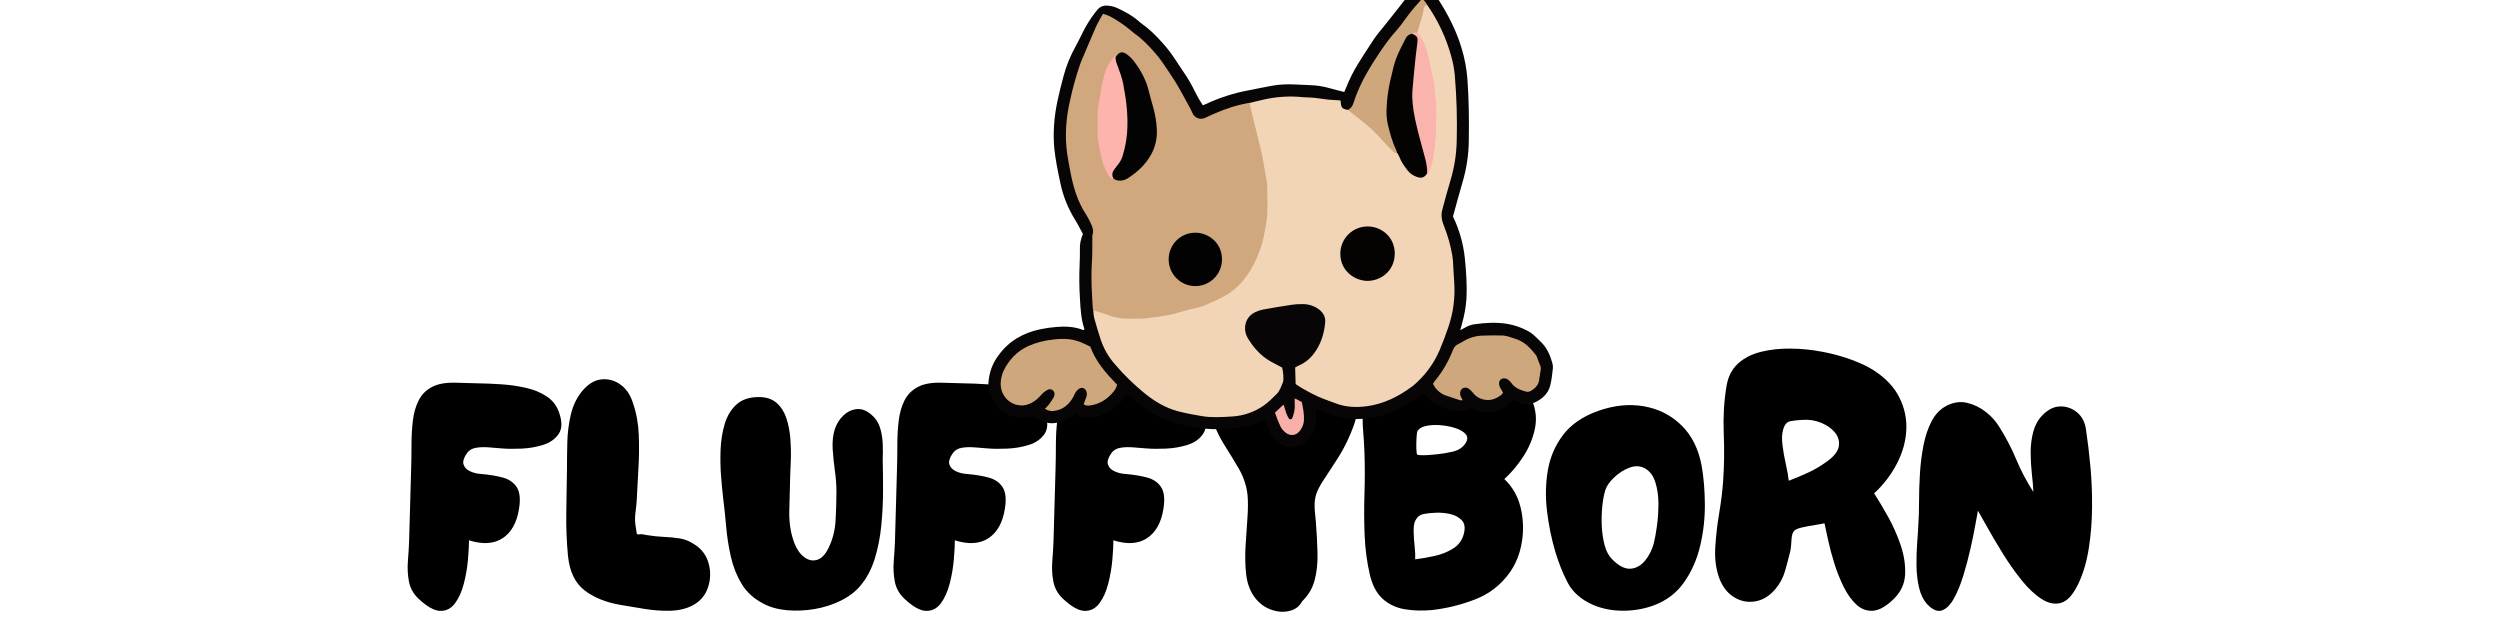 <svg version="1.0" preserveAspectRatio="xMidYMid meet" height="500" viewBox="0 0 1500 375" zoomAndPan="magnify" width="2000" xmlns:xlink="http://www.w3.org/1999/xlink" xmlns="http://www.w3.org/2000/svg"><defs><g></g><clipPath id="3236eb265f"><path clip-rule="nonzero" d="M 592.688 0 L 931.875 0 L 931.875 269 L 592.688 269 Z M 592.688 0"></path></clipPath></defs><g fill-opacity="1" fill="#000000"><g transform="translate(241.585, 366.434)"><g><path d="M 9.391 -7.344 C 6.398 -10.207 4.531 -13.609 3.781 -17.547 C 3.031 -21.492 2.82 -25.578 3.156 -29.797 C 3.5 -34.023 3.738 -37.973 3.875 -41.641 L 5.109 -85.328 C 5.242 -90.086 5.312 -94.914 5.312 -99.812 C 5.312 -104.719 5.582 -109.445 6.125 -114 C 6.664 -118.562 7.82 -122.613 9.594 -126.156 C 11.363 -129.695 14.082 -132.422 17.75 -134.328 C 21.426 -136.234 26.395 -137.051 32.656 -136.781 C 35.926 -136.633 39.906 -136.523 44.594 -136.453 C 49.289 -136.391 54.191 -136.188 59.297 -135.844 C 64.398 -135.508 69.332 -134.797 74.094 -133.703 C 78.863 -132.617 83.016 -130.883 86.547 -128.5 C 90.086 -126.125 92.539 -122.895 93.906 -118.812 C 95.812 -113.363 95.707 -109.109 93.594 -106.047 C 91.488 -102.984 88.395 -100.805 84.312 -99.516 C 80.227 -98.223 75.906 -97.473 71.344 -97.266 C 66.789 -97.066 62.879 -97.102 59.609 -97.375 C 57.43 -97.508 54.91 -97.711 52.047 -97.984 C 49.191 -98.254 46.539 -98.188 44.094 -97.781 C 41.645 -97.375 39.805 -96.285 38.578 -94.516 C 36.672 -91.797 35.988 -89.551 36.531 -87.781 C 37.082 -86.008 38.379 -84.645 40.422 -83.688 C 42.461 -82.738 44.641 -82.195 46.953 -82.062 C 51.848 -81.656 56.203 -80.941 60.016 -79.922 C 63.828 -78.898 66.648 -76.957 68.484 -74.094 C 70.328 -71.238 70.77 -66.883 69.812 -61.031 C 68.457 -52.727 65.16 -46.875 59.922 -43.469 C 54.68 -40.07 47.977 -39.664 39.812 -42.25 C 39.812 -39.258 39.602 -35.379 39.188 -30.609 C 38.781 -25.848 37.961 -21.086 36.734 -16.328 C 35.516 -11.566 33.75 -7.617 31.438 -4.484 C 29.125 -1.359 26.16 0.164 22.547 0.094 C 18.941 0.031 14.555 -2.445 9.391 -7.344 Z M 9.391 -7.344"></path></g></g></g><g fill-opacity="1" fill="#000000"><g transform="translate(336.714, 366.434)"><g><path d="M 79 -3.266 C 75.188 -1.223 70.691 -0.133 65.516 0 C 60.348 0.133 55.109 -0.238 49.797 -1.125 C 44.492 -2.008 39.801 -2.789 35.719 -3.469 C 26.875 -4.969 19.629 -7.895 13.984 -12.25 C 8.336 -16.602 5.035 -23.473 4.078 -32.859 C 3.266 -41.297 2.926 -50.004 3.062 -58.984 C 3.195 -67.973 3.332 -76.688 3.469 -85.125 C 3.469 -89.883 3.535 -95.156 3.672 -100.938 C 3.805 -106.727 4.52 -112.344 5.812 -117.781 C 7.102 -123.227 9.383 -127.926 12.656 -131.875 C 16.195 -136.094 20.039 -138.406 24.188 -138.812 C 28.344 -139.219 32.156 -138.16 35.625 -135.641 C 39.094 -133.129 41.578 -129.426 43.078 -124.531 C 45.117 -118.676 46.273 -112.379 46.547 -105.641 C 46.816 -98.898 46.75 -92.16 46.344 -85.422 C 45.938 -78.691 45.594 -72.266 45.312 -66.141 C 45.176 -63.961 44.938 -61.613 44.594 -59.094 C 44.258 -56.582 44.227 -54.172 44.5 -51.859 C 44.906 -48.992 45.176 -47.219 45.312 -46.531 C 45.445 -45.852 45.957 -45.617 46.844 -45.828 C 47.727 -46.035 49.398 -45.863 51.859 -45.312 C 55.254 -44.77 58.551 -44.43 61.75 -44.297 C 64.945 -44.16 68.078 -43.852 71.141 -43.375 C 74.203 -42.906 77.234 -41.648 80.234 -39.609 C 84.453 -36.879 87.207 -33.098 88.5 -28.266 C 89.789 -23.441 89.648 -18.68 88.078 -13.984 C 86.516 -9.285 83.488 -5.711 79 -3.266 Z M 79 -3.266"></path></g></g></g><g fill-opacity="1" fill="#000000"><g transform="translate(428.985, 366.434)"><g><path d="M 28.984 -4.281 C 23.41 -7.145 19.125 -11.023 16.125 -15.922 C 13.133 -20.816 10.957 -26.223 9.594 -32.141 C 8.227 -38.066 7.273 -44.125 6.734 -50.312 C 6.191 -56.508 5.582 -62.266 4.906 -67.578 C 4.488 -71.109 4.078 -75.426 3.672 -80.531 C 3.266 -85.633 3.16 -90.941 3.359 -96.453 C 3.566 -101.961 4.383 -107.133 5.812 -111.969 C 7.25 -116.801 9.598 -120.711 12.859 -123.703 C 16.129 -126.703 20.617 -128.203 26.328 -128.203 C 30.828 -128.203 34.398 -127.008 37.047 -124.625 C 39.703 -122.25 41.641 -119.188 42.859 -115.438 C 44.086 -111.695 44.875 -107.68 45.219 -103.391 C 45.562 -99.109 45.66 -94.926 45.516 -90.844 C 45.379 -86.758 45.242 -83.223 45.109 -80.234 C 44.973 -73.973 44.801 -67.234 44.594 -60.016 C 44.395 -52.805 45.453 -46.207 47.766 -40.219 C 49.266 -36.539 51.238 -33.816 53.688 -32.047 C 56.133 -30.273 58.648 -29.766 61.234 -30.516 C 63.828 -31.266 66.078 -33.547 67.984 -37.359 C 70.566 -42.523 72.023 -48.133 72.359 -54.188 C 72.703 -60.25 72.875 -66.07 72.875 -71.656 C 72.875 -75.469 72.566 -79.551 71.953 -83.906 C 71.348 -88.258 70.906 -92.613 70.625 -96.969 C 70.352 -101.32 70.766 -105.27 71.859 -108.812 C 72.941 -112.07 74.641 -114.82 76.953 -117.062 C 79.273 -119.312 81.93 -120.609 84.922 -120.953 C 87.91 -121.297 90.906 -120.172 93.906 -117.578 C 96.352 -115.535 98.051 -112.984 99 -109.922 C 99.957 -106.867 100.504 -103.672 100.641 -100.328 C 100.773 -96.992 100.773 -93.898 100.641 -91.047 C 100.773 -85.461 100.844 -79.234 100.844 -72.359 C 100.844 -65.492 100.5 -58.488 99.812 -51.344 C 99.133 -44.195 97.812 -37.457 95.844 -31.125 C 93.875 -24.801 90.984 -19.395 87.172 -14.906 C 84.172 -11.363 80.254 -8.398 75.422 -6.016 C 70.598 -3.641 65.395 -1.973 59.812 -1.016 C 54.227 -0.066 48.711 0.172 43.266 -0.297 C 37.828 -0.773 33.066 -2.102 28.984 -4.281 Z M 28.984 -4.281"></path></g></g></g><g fill-opacity="1" fill="#000000"><g transform="translate(533.097, 366.434)"><g><path d="M 9.391 -7.344 C 6.398 -10.207 4.531 -13.609 3.781 -17.547 C 3.031 -21.492 2.82 -25.578 3.156 -29.797 C 3.5 -34.023 3.738 -37.973 3.875 -41.641 L 5.109 -85.328 C 5.242 -90.086 5.312 -94.914 5.312 -99.812 C 5.312 -104.719 5.582 -109.445 6.125 -114 C 6.664 -118.562 7.82 -122.613 9.594 -126.156 C 11.363 -129.695 14.082 -132.422 17.75 -134.328 C 21.426 -136.234 26.395 -137.051 32.656 -136.781 C 35.926 -136.633 39.906 -136.523 44.594 -136.453 C 49.289 -136.391 54.191 -136.188 59.297 -135.844 C 64.398 -135.508 69.332 -134.797 74.094 -133.703 C 78.863 -132.617 83.016 -130.883 86.547 -128.5 C 90.086 -126.125 92.539 -122.895 93.906 -118.812 C 95.812 -113.363 95.707 -109.109 93.594 -106.047 C 91.488 -102.984 88.395 -100.805 84.312 -99.516 C 80.227 -98.223 75.906 -97.473 71.344 -97.266 C 66.789 -97.066 62.879 -97.102 59.609 -97.375 C 57.43 -97.508 54.91 -97.711 52.047 -97.984 C 49.191 -98.254 46.539 -98.188 44.094 -97.781 C 41.645 -97.375 39.805 -96.285 38.578 -94.516 C 36.672 -91.797 35.988 -89.551 36.531 -87.781 C 37.082 -86.008 38.379 -84.645 40.422 -83.688 C 42.461 -82.738 44.641 -82.195 46.953 -82.062 C 51.848 -81.656 56.203 -80.941 60.016 -79.922 C 63.828 -78.898 66.648 -76.957 68.484 -74.094 C 70.328 -71.238 70.77 -66.883 69.812 -61.031 C 68.457 -52.727 65.16 -46.875 59.922 -43.469 C 54.68 -40.07 47.977 -39.664 39.812 -42.25 C 39.812 -39.258 39.602 -35.379 39.188 -30.609 C 38.781 -25.848 37.961 -21.086 36.734 -16.328 C 35.516 -11.566 33.75 -7.617 31.438 -4.484 C 29.125 -1.359 26.16 0.164 22.547 0.094 C 18.941 0.031 14.555 -2.445 9.391 -7.344 Z M 9.391 -7.344"></path></g></g></g><g fill-opacity="1" fill="#000000"><g transform="translate(628.226, 366.434)"><g><path d="M 9.391 -7.344 C 6.398 -10.207 4.531 -13.609 3.781 -17.547 C 3.031 -21.492 2.82 -25.578 3.156 -29.797 C 3.5 -34.023 3.738 -37.973 3.875 -41.641 L 5.109 -85.328 C 5.242 -90.086 5.312 -94.914 5.312 -99.812 C 5.312 -104.719 5.582 -109.445 6.125 -114 C 6.664 -118.562 7.82 -122.613 9.594 -126.156 C 11.363 -129.695 14.082 -132.422 17.75 -134.328 C 21.426 -136.234 26.395 -137.051 32.656 -136.781 C 35.926 -136.633 39.906 -136.523 44.594 -136.453 C 49.289 -136.391 54.191 -136.188 59.297 -135.844 C 64.398 -135.508 69.332 -134.797 74.094 -133.703 C 78.863 -132.617 83.016 -130.883 86.547 -128.5 C 90.086 -126.125 92.539 -122.895 93.906 -118.812 C 95.812 -113.363 95.707 -109.109 93.594 -106.047 C 91.488 -102.984 88.395 -100.805 84.312 -99.516 C 80.227 -98.223 75.906 -97.473 71.344 -97.266 C 66.789 -97.066 62.879 -97.102 59.609 -97.375 C 57.43 -97.508 54.91 -97.711 52.047 -97.984 C 49.191 -98.254 46.539 -98.188 44.094 -97.781 C 41.645 -97.375 39.805 -96.285 38.578 -94.516 C 36.672 -91.797 35.988 -89.551 36.531 -87.781 C 37.082 -86.008 38.379 -84.645 40.422 -83.688 C 42.461 -82.738 44.641 -82.195 46.953 -82.062 C 51.848 -81.656 56.203 -80.941 60.016 -79.922 C 63.828 -78.898 66.648 -76.957 68.484 -74.094 C 70.328 -71.238 70.77 -66.883 69.812 -61.031 C 68.457 -52.727 65.16 -46.875 59.922 -43.469 C 54.68 -40.07 47.977 -39.664 39.812 -42.25 C 39.812 -39.258 39.602 -35.379 39.188 -30.609 C 38.781 -25.848 37.961 -21.086 36.734 -16.328 C 35.516 -11.566 33.75 -7.617 31.438 -4.484 C 29.125 -1.359 26.16 0.164 22.547 0.094 C 18.941 0.031 14.555 -2.445 9.391 -7.344 Z M 9.391 -7.344"></path></g></g></g><g fill-opacity="1" fill="#000000"><g transform="translate(723.355, 366.434)"><g><path d="M 57.969 -5.719 C 56.344 -2.582 53.691 -0.609 50.016 0.203 C 46.336 1.016 42.523 0.641 38.578 -0.922 C 34.629 -2.484 31.363 -5.172 28.781 -8.984 C 26.332 -12.66 24.832 -17.117 24.281 -22.359 C 23.738 -27.598 23.641 -33.109 23.984 -38.891 C 24.328 -44.672 24.703 -50.281 25.109 -55.719 C 25.516 -61.164 25.516 -65.93 25.109 -70.016 C 24.43 -75.461 22.629 -80.672 19.703 -85.641 C 16.773 -90.609 13.742 -95.57 10.609 -100.531 C 7.484 -105.5 5.238 -110.773 3.875 -116.359 C 2.656 -121.391 2.828 -126.016 4.391 -130.234 C 5.953 -134.453 8.672 -137.379 12.547 -139.016 C 16.43 -140.648 21.094 -140.109 26.531 -137.391 C 31.301 -135.078 34.91 -131.672 37.359 -127.172 C 39.805 -122.68 41.812 -117.883 43.375 -112.781 C 44.945 -107.676 46.68 -102.945 48.578 -98.594 C 49.941 -100.914 51.508 -103.844 53.281 -107.375 C 55.051 -110.914 56.988 -114.594 59.094 -118.406 C 61.207 -122.219 63.555 -125.582 66.141 -128.5 C 68.723 -131.426 71.547 -133.469 74.609 -134.625 C 77.672 -135.781 81.039 -135.477 84.719 -133.719 C 87.707 -132.352 89.609 -130.375 90.422 -127.781 C 91.242 -125.195 91.414 -122.336 90.938 -119.203 C 90.469 -116.078 89.656 -113.02 88.5 -110.031 C 87.344 -107.039 86.285 -104.523 85.328 -102.484 C 83.555 -98.672 81.516 -94.957 79.203 -91.344 C 76.891 -87.738 74.578 -84.172 72.266 -80.641 C 69.816 -77.098 68.082 -74.133 67.062 -71.75 C 66.039 -69.375 65.492 -66.859 65.422 -64.203 C 65.359 -61.547 65.598 -58.039 66.141 -53.688 C 66.68 -46.75 67.02 -40.316 67.156 -34.391 C 67.289 -28.473 66.711 -23.098 65.422 -18.266 C 64.129 -13.441 61.645 -9.258 57.969 -5.719 Z M 57.969 -5.719"></path></g></g></g><g fill-opacity="1" fill="#000000"><g transform="translate(814.605, 366.434)"><g><path d="M 44.5 -0.406 C 38.645 0.133 33.164 -0.035 28.062 -0.922 C 22.969 -1.805 18.613 -3.879 15 -7.141 C 11.395 -10.41 8.844 -15.176 7.344 -21.438 C 5.57 -29.051 4.516 -37.008 4.172 -45.312 C 3.836 -53.613 3.805 -61.945 4.078 -70.312 C 4.348 -78.688 4.348 -86.754 4.078 -94.516 C 3.941 -98.734 3.672 -103.258 3.266 -108.094 C 2.859 -112.926 2.891 -117.723 3.359 -122.484 C 3.836 -127.242 5.164 -131.461 7.344 -135.141 C 9.383 -138.547 12.273 -140.992 16.016 -142.484 C 19.766 -143.984 23.848 -144.938 28.266 -145.344 C 32.691 -145.75 37.082 -145.914 41.438 -145.844 C 45.789 -145.781 49.672 -145.75 53.078 -145.75 C 57.566 -145.883 62.395 -145.848 67.562 -145.641 C 72.738 -145.441 77.773 -144.766 82.672 -143.609 C 87.578 -142.453 91.969 -140.477 95.844 -137.688 C 99.719 -134.906 102.676 -130.992 104.719 -125.953 C 107.031 -120.367 107.539 -114.648 106.25 -108.797 C 104.957 -102.953 102.609 -97.441 99.203 -92.266 C 95.805 -87.098 92.066 -82.676 87.984 -79 C 92.879 -74.375 96.145 -68.656 97.781 -61.844 C 99.414 -55.039 99.656 -48.133 98.5 -41.125 C 97.344 -34.125 94.859 -27.969 91.047 -22.656 C 85.734 -15.312 78.82 -10.004 70.312 -6.734 C 61.812 -3.473 53.207 -1.363 44.5 -0.406 Z M 35.719 -93.703 C 36.133 -93.43 37.258 -93.297 39.094 -93.297 C 40.926 -93.297 42.758 -93.395 44.594 -93.594 C 46.438 -93.801 47.562 -93.906 47.969 -93.906 C 50.832 -94.176 53.961 -94.719 57.359 -95.531 C 60.766 -96.352 63.285 -98.125 64.922 -100.844 C 66.141 -102.883 66.035 -104.656 64.609 -106.156 C 63.18 -107.656 61.035 -108.844 58.172 -109.719 C 55.316 -110.602 52.289 -111.148 49.094 -111.359 C 45.895 -111.566 43.035 -111.363 40.516 -110.75 C 38.004 -110.133 36.406 -109.008 35.719 -107.375 C 35.582 -107.102 35.445 -105.879 35.312 -103.703 C 35.176 -101.523 35.141 -99.379 35.203 -97.266 C 35.273 -95.16 35.445 -93.973 35.719 -93.703 Z M 34.5 -30.828 C 37.77 -31.234 41.516 -31.879 45.734 -32.766 C 49.953 -33.648 53.758 -35.145 57.156 -37.25 C 60.562 -39.363 62.738 -42.328 63.688 -46.141 C 64.645 -49.805 64.203 -52.555 62.359 -54.391 C 60.523 -56.234 58.145 -57.461 55.219 -58.078 C 52.289 -58.691 49.469 -58.93 46.75 -58.797 C 43.75 -58.66 41.266 -58.383 39.297 -57.969 C 37.328 -57.562 35.797 -56.336 34.703 -54.297 C 33.891 -52.805 33.516 -50.562 33.578 -47.562 C 33.648 -44.57 33.852 -41.508 34.188 -38.375 C 34.531 -35.25 34.633 -32.734 34.5 -30.828 Z M 34.5 -30.828"></path></g></g></g><g fill-opacity="1" fill="#000000"><g transform="translate(924.432, 366.434)"><g><path d="M 67.984 -3.266 C 62.129 -1.086 55.898 0 49.297 0 C 42.703 0 36.613 -1.223 31.031 -3.672 C 24.094 -6.805 19.16 -11.16 16.234 -16.734 C 13.305 -22.316 10.82 -28.508 8.781 -35.312 C 6.469 -43.07 4.801 -51.203 3.781 -59.703 C 2.758 -68.211 2.926 -76.414 4.281 -84.312 C 5.645 -92.207 8.707 -99.285 13.469 -105.547 C 18.238 -111.805 25.18 -116.566 34.297 -119.828 C 43.816 -123.234 52.969 -124.188 61.75 -122.688 C 70.531 -121.188 78.051 -117.41 84.312 -111.359 C 90.57 -105.305 94.656 -97.176 96.562 -86.969 C 97.781 -80.02 98.422 -72.359 98.484 -63.984 C 98.555 -55.617 97.641 -47.352 95.734 -39.188 C 93.836 -31.031 90.641 -23.719 86.141 -17.25 C 81.648 -10.781 75.598 -6.117 67.984 -3.266 Z M 42.875 -30.828 C 46.82 -26.879 50.461 -25.004 53.797 -25.203 C 57.129 -25.41 60.02 -26.977 62.469 -29.906 C 64.914 -32.832 66.688 -36.27 67.781 -40.219 C 68.457 -42.801 69.098 -46.27 69.703 -50.625 C 70.316 -54.977 70.625 -59.504 70.625 -64.203 C 70.625 -68.898 70.008 -73.188 68.781 -77.062 C 67.562 -80.938 65.523 -83.691 62.672 -85.328 C 59.816 -86.961 56.688 -87.133 53.281 -85.844 C 49.875 -84.551 46.812 -82.609 44.094 -80.016 C 41.375 -77.43 39.602 -74.914 38.781 -72.469 C 37.969 -69.883 37.359 -66.648 36.953 -62.766 C 36.547 -58.891 36.441 -54.875 36.641 -50.719 C 36.848 -46.57 37.426 -42.727 38.375 -39.188 C 39.332 -35.656 40.832 -32.867 42.875 -30.828 Z M 42.875 -30.828"></path></g></g></g><g fill-opacity="1" fill="#000000"><g transform="translate(1026.094, 366.434)"><g><path d="M 110.031 -6.938 C 105.539 -2.582 101.457 -0.27 97.781 0 C 94.102 0.27 90.801 -0.914 87.875 -3.562 C 84.957 -6.219 82.41 -9.723 80.234 -14.078 C 78.055 -18.441 76.18 -23.102 74.609 -28.062 C 73.047 -33.031 71.785 -37.727 70.828 -42.156 C 69.879 -46.582 69.133 -50.02 68.594 -52.469 C 67.5 -52.195 65.625 -51.852 62.969 -51.438 C 60.32 -51.031 57.77 -50.555 55.312 -50.016 C 52.863 -49.473 51.234 -48.789 50.422 -47.969 C 49.473 -47.02 48.926 -45.148 48.781 -42.359 C 48.645 -39.566 48.441 -37.492 48.172 -36.141 C 47.223 -32.191 46.172 -28.176 45.016 -24.094 C 43.859 -20.008 41.914 -16.332 39.188 -13.062 C 35.656 -8.844 31.609 -6.359 27.047 -5.609 C 22.484 -4.859 18.227 -5.707 14.281 -8.156 C 10.344 -10.613 7.422 -14.359 5.516 -19.391 C 3.473 -24.973 2.656 -31.164 3.062 -37.969 C 3.469 -44.77 4.25 -51.609 5.406 -58.484 C 6.562 -65.359 7.344 -71.656 7.75 -77.375 C 8.438 -86.758 8.57 -96.383 8.156 -106.25 C 7.75 -116.125 8.297 -125.617 9.797 -134.734 C 10.754 -140.453 13.066 -144.977 16.734 -148.312 C 20.41 -151.645 25.004 -153.988 30.516 -155.344 C 36.023 -156.707 41.977 -157.352 48.375 -157.281 C 54.77 -157.219 61.133 -156.57 67.469 -155.344 C 73.801 -154.125 79.617 -152.523 84.922 -150.547 C 90.234 -148.578 94.586 -146.504 97.984 -144.328 C 105.203 -139.703 110.375 -134.258 113.5 -128 C 116.633 -121.738 118.031 -115.203 117.688 -108.391 C 117.344 -101.586 115.469 -94.883 112.062 -88.281 C 108.664 -81.688 104.109 -75.734 98.391 -70.422 C 100.848 -66.617 103.602 -61.992 106.656 -56.547 C 109.719 -51.098 112.27 -45.348 114.312 -39.297 C 116.352 -33.242 117.238 -27.391 116.969 -21.734 C 116.695 -16.086 114.383 -11.156 110.031 -6.938 Z M 47.156 -77.984 C 51.102 -79.484 54.984 -81.113 58.797 -82.875 C 62.609 -84.645 66.211 -86.754 69.609 -89.203 C 74.098 -92.336 76.613 -95.438 77.156 -98.5 C 77.707 -101.562 76.961 -104.348 74.922 -106.859 C 72.879 -109.379 70.086 -111.352 66.547 -112.781 C 63.016 -114.219 59.344 -114.797 55.531 -114.516 C 52.531 -114.379 50.039 -114.109 48.062 -113.703 C 46.094 -113.297 44.703 -111.734 43.891 -109.016 C 43.078 -106.566 42.906 -103.398 43.375 -99.516 C 43.852 -95.641 44.535 -91.758 45.422 -87.875 C 46.305 -84 46.883 -80.703 47.156 -77.984 Z M 47.156 -77.984"></path></g></g></g><g fill-opacity="1" fill="#000000"><g transform="translate(1146.74, 366.434)"><g><path d="M 9.594 -3.875 C 7.281 -6.457 5.645 -9.789 4.688 -13.875 C 3.738 -17.957 3.227 -22.348 3.156 -27.047 C 3.094 -31.742 3.227 -36.301 3.562 -40.719 C 3.906 -45.145 4.145 -48.926 4.281 -52.062 C 4.551 -55.727 4.688 -60.18 4.688 -65.422 C 4.688 -70.66 4.859 -76.207 5.203 -82.062 C 5.547 -87.914 6.258 -93.629 7.344 -99.203 C 8.438 -104.785 10.102 -109.688 12.344 -113.906 C 14.594 -118.125 17.625 -121.188 21.438 -123.094 C 25.52 -125.133 29.566 -125.676 33.578 -124.719 C 37.598 -123.77 41.305 -121.969 44.703 -119.312 C 48.109 -116.664 50.832 -113.641 52.875 -110.234 C 56.82 -103.973 60.188 -97.508 62.969 -90.844 C 65.758 -84.176 69.195 -77.645 73.281 -71.25 C 73.145 -74.508 72.836 -78.211 72.359 -82.359 C 71.891 -86.516 71.656 -90.734 71.656 -95.016 C 71.656 -99.305 72.164 -103.391 73.188 -107.266 C 74.207 -111.148 76.008 -114.453 78.594 -117.172 C 82 -120.711 85.602 -122.516 89.406 -122.578 C 93.219 -122.648 96.617 -121.426 99.609 -118.906 C 102.609 -116.395 104.379 -112.82 104.922 -108.188 C 105.879 -101.926 106.734 -94.781 107.484 -86.75 C 108.234 -78.727 108.57 -70.5 108.5 -62.062 C 108.438 -53.625 107.789 -45.457 106.562 -37.562 C 105.332 -29.664 103.289 -22.656 100.438 -16.531 C 97.301 -9.863 93.863 -5.953 90.125 -4.797 C 86.383 -3.641 82.473 -4.352 78.391 -6.938 C 74.305 -9.52 70.289 -13.258 66.344 -18.156 C 62.395 -23.062 58.688 -28.301 55.219 -33.875 C 51.75 -39.457 48.688 -44.629 46.031 -49.391 C 43.375 -54.16 41.367 -57.703 40.016 -60.016 C 39.742 -58.648 39.234 -55.859 38.484 -51.641 C 37.734 -47.422 36.742 -42.586 35.516 -37.141 C 34.297 -31.703 32.867 -26.328 31.234 -21.016 C 29.598 -15.711 27.723 -11.156 25.609 -7.344 C 23.504 -3.539 21.125 -1.16 18.469 -0.203 C 15.82 0.742 12.863 -0.477 9.594 -3.875 Z M 9.594 -3.875"></path></g></g></g><g clip-path="url(#3236eb265f)"><path fill-rule="nonzero" fill-opacity="1" d="M 876.16 198.094 C 877.438 197.426 878.102 197.137 878.707 196.758 C 880.602 195.57 882.652 194.824 884.867 194.523 C 891.324 193.625 897.812 193.285 904.285 194.301 C 908.758 195.074 912.988 196.547 916.977 198.715 C 918.172 199.379 919.273 200.168 920.285 201.086 C 921.633 202.246 922.848 203.559 924.152 204.77 C 927.891 208.242 929.941 212.668 931.305 217.465 C 931.672 218.574 931.816 219.707 931.746 220.871 C 931.328 224.402 931.012 227.984 930.113 231.402 C 928.832 236.27 925.301 239.426 920.848 241.473 C 919.582 242.02 918.258 242.32 916.879 242.371 C 915.5 242.426 914.16 242.223 912.855 241.773 C 911.258 241.281 909.703 240.672 908.035 240.082 C 907.723 240.336 907.426 240.602 907.141 240.887 C 903.402 244.98 898.652 246.859 893.23 247.266 C 890.891 247.426 888.637 247.07 886.461 246.191 C 885.297 245.738 884.141 245.27 882.855 244.758 C 880.398 246.625 877.523 246.785 874.539 246.555 C 869.777 246.109 865.324 244.695 861.18 242.309 C 859.164 241.133 857.438 239.625 855.996 237.785 C 855.469 237.145 854.969 236.477 854.355 235.695 C 853.648 236.219 852.984 236.695 852.332 237.188 C 845.75 242.105 838.73 246.219 830.84 248.68 C 826.949 249.973 822.965 250.816 818.883 251.207 C 811.922 251.742 805.082 251.285 798.504 248.645 C 795.602 247.48 792.625 246.508 789.57 245.41 C 789.199 247.07 789.523 248.512 789.609 249.941 C 789.82 253.027 789.316 255.992 788.098 258.832 C 787.199 260.859 785.996 262.684 784.484 264.305 C 780.445 268.797 772.219 269.695 767.039 265.41 C 762.992 262.062 760.375 257.949 759.703 252.688 C 759.664 252.383 759.57 252.09 759.449 251.578 C 758.965 251.676 758.492 251.816 758.035 252.004 C 754.734 253.746 751.27 255.066 747.645 255.965 C 744.02 256.859 740.34 257.309 736.605 257.305 C 735.664 257.301 734.719 257.293 733.777 257.359 C 724.785 258 716.031 256.48 707.332 254.465 C 698.07 252.316 690.012 247.754 682.586 241.973 C 680.934 240.688 679.398 239.254 677.801 237.898 C 677.258 237.434 676.691 236.992 676 236.434 C 675.438 237.254 675.008 237.938 674.523 238.582 C 669.934 244.66 664.094 248.852 656.484 250.191 C 651.23 251.113 649.48 250.574 645.43 248.418 C 645.008 248.715 644.504 249.055 644.02 249.414 C 642.289 250.711 640.418 251.742 638.395 252.504 C 636.375 253.266 634.285 253.73 632.133 253.898 C 628.535 254.203 625.336 252.965 622.32 251.145 C 621.52 250.664 620.77 250.094 619.969 249.543 C 618.02 249.895 616.086 250.363 614.125 250.562 C 612.668 250.738 611.215 250.688 609.773 250.406 C 601.199 248.508 595.824 243.137 593.441 234.781 C 592.684 232.133 593.02 229.363 593.402 226.66 C 594.184 221.703 596.082 217.219 599.102 213.207 C 605.305 204.609 613.863 199.754 624.051 197.574 C 627.336 196.891 630.652 196.418 633.996 196.16 C 639.355 195.711 644.676 195.965 649.773 197.98 C 650.016 198.012 650.258 198.004 650.496 197.953 C 650.566 197.699 650.586 197.438 650.559 197.176 C 648.676 191.543 648.332 185.68 648.004 179.824 C 647.531 172.707 647.457 165.59 647.785 158.465 C 647.949 155.539 647.938 152.598 647.934 149.668 C 647.82 146.449 648.434 143.375 649.766 140.445 C 648.23 137.621 646.82 134.699 645.109 131.965 C 640.801 125.055 637.82 117.617 636.168 109.641 C 634.699 102.672 633.238 95.711 632.543 88.605 C 632.156 84.113 632.121 79.613 632.441 75.113 C 633.031 65.113 635.559 55.496 638.07 45.867 C 639.734 39.562 642.16 33.562 645.344 27.871 C 646.715 25.402 647.938 22.852 649.203 20.324 C 651.43 15.68 654.121 11.324 657.285 7.262 C 657.742 6.691 658.188 6.102 658.684 5.566 C 659.352 4.805 660.156 4.23 661.09 3.844 C 662.027 3.453 663 3.293 664.012 3.355 C 666.234 3.43 668.363 3.93 670.391 4.848 C 674.867 6.922 679.207 9.227 682.969 12.48 C 683.758 13.168 684.547 13.871 685.398 14.473 C 689.969 17.699 693.848 21.648 697.562 25.797 C 700.309 28.832 702.793 32.066 705.016 35.504 C 706.594 37.977 708.234 40.406 709.883 42.828 C 712.586 46.699 714.961 50.766 717.004 55.02 C 718.387 57.836 719.945 60.555 721.68 63.172 C 722.332 62.918 722.828 62.758 723.297 62.535 C 731.574 58.629 740.215 55.844 749.215 54.18 C 753.84 53.285 758.449 52.312 763.082 51.469 C 767.539 50.684 772.027 50.418 776.543 50.668 C 779.684 50.828 782.824 50.984 785.965 51.078 C 789.961 51.184 793.883 51.789 797.727 52.898 C 800.617 53.742 803.555 54.418 806.559 55.188 C 806.973 54.223 807.355 53.371 807.703 52.508 C 809.668 47.531 812.059 42.766 814.875 38.215 C 817.996 33.25 821.125 28.289 824.398 23.426 C 826.09 20.914 828.09 18.605 829.977 16.227 C 832.379 13.191 834.824 10.188 837.23 7.148 C 839.113 4.77 840.938 2.336 842.832 -0.035 C 844.699 -2.32 846.828 -4.328 849.219 -6.059 C 849.98 -6.613 850.777 -7.102 851.613 -7.535 C 852.133 -7.812 852.684 -7.957 853.27 -7.969 C 853.855 -7.98 854.41 -7.859 854.938 -7.602 C 857.223 -6.699 859.168 -5.32 860.777 -3.469 C 861.508 -2.578 862.184 -1.645 862.805 -0.672 C 868.703 8.523 873.695 18.133 876.875 28.66 C 878.793 34.887 879.992 41.246 880.477 47.746 C 881.324 59.875 881.477 72.027 881.285 84.184 C 881.211 92.719 879.961 101.078 877.543 109.266 C 875.465 116.172 873.66 123.16 871.793 129.895 C 875.59 137.797 877.961 146.109 878.902 154.824 C 879.734 163.051 880.305 171.324 879.844 179.609 C 879.449 184.641 878.551 189.574 877.148 194.418 C 876.887 195.406 876.617 196.395 876.16 198.094 Z M 876.16 198.094" fill="#070505"></path></g><path fill-rule="nonzero" fill-opacity="1" d="M 856.293 2.895 C 862.98 12.531 867.848 23.008 870.902 34.332 C 871.902 37.973 872.57 41.676 872.902 45.441 C 873.996 58.398 874.371 71.375 874.031 84.371 C 873.883 92.484 872.641 100.422 870.301 108.191 C 868.668 113.488 867.293 118.863 865.805 124.207 C 865.691 124.609 865.637 125.027 865.512 125.426 C 864.395 128.914 865.035 132.27 866.359 135.527 C 868.676 141.277 870.348 147.207 871.383 153.32 C 871.57 154.352 871.699 155.387 871.773 156.434 C 872.039 160.719 872.199 165.012 872.527 169.297 C 873.18 178.613 871.977 187.688 868.918 196.516 C 867.391 201.074 865.684 205.57 863.805 210.012 C 860.707 217.23 856.309 223.551 850.617 228.969 C 849.496 230.074 848.309 231.102 847.055 232.047 C 838.922 238.027 830.059 242.438 819.957 243.758 C 813.68 244.578 807.406 244.32 801.379 241.98 C 799.137 241.109 796.863 240.316 794.602 239.492 C 789.762 237.727 785.281 235.227 780.832 232.676 C 779.66 232.004 778.559 231.207 777.379 230.438 C 777.285 227.199 777.195 223.973 777.098 220.496 C 777.629 220.133 778.184 219.816 778.766 219.539 C 783.633 217.605 787.195 214.223 789.938 209.816 C 792.996 204.902 794.488 199.527 795.094 193.828 C 795.461 190.355 794.129 187.762 791.422 185.668 C 790.023 184.625 788.5 183.832 786.844 183.285 C 785.188 182.738 783.492 182.465 781.746 182.473 C 779.438 182.406 777.145 182.547 774.859 182.891 C 769.168 183.742 763.496 184.711 757.832 185.73 C 756.395 186.027 755.004 186.473 753.66 187.07 C 746.934 189.855 745.773 197.102 748.215 202.027 C 748.75 203.047 749.348 204.031 750.012 204.973 C 753.617 210.379 758.121 214.801 763.996 217.734 C 765.77 218.621 767.504 219.586 769.273 220.527 C 769.906 222.539 770.41 227.953 769.75 229.449 C 768.668 231.91 767.938 234.551 765.867 236.539 C 763.445 238.859 761.156 241.297 758.375 243.219 C 755.578 245.195 752.562 246.75 749.332 247.883 C 746.102 249.012 742.773 249.68 739.355 249.887 C 733.293 250.25 727.203 250.699 721.168 249.676 C 716.422 248.871 711.672 248.016 707.016 246.812 C 699.387 244.844 692.758 240.824 686.68 235.918 C 680.332 230.738 674.492 225.035 669.16 218.812 C 665.281 214.453 662.395 209.512 660.5 203.988 C 659.051 199.625 657.738 195.207 656.508 190.773 C 656.199 189.242 656.012 187.695 655.949 186.133 C 657.227 185.324 658.414 186.039 659.547 186.453 C 667.203 189.227 675.008 191.07 683.23 190.336 C 691.258 189.617 699.305 189.004 707.078 186.621 C 709.781 185.789 712.512 185.066 715.273 184.422 C 725.965 181.922 735.762 177.613 743.461 169.512 C 752.078 160.445 756.172 149.246 758.293 137.156 C 761.098 121.16 759.367 105.43 755.555 89.832 C 753.59 81.793 751.727 73.73 749.711 65.699 C 749.391 64.418 748.758 63.086 749.703 61.777 C 752.242 61.168 754.777 60.547 757.316 59.949 C 765.438 57.996 773.652 57.457 781.961 58.324 C 783.312 58.469 784.688 58.387 786.043 58.496 C 788.23 58.676 790.434 58.805 792.586 59.188 C 795.793 59.719 799.023 60.031 802.27 60.129 C 802.891 60.156 803.508 60.195 804.316 60.238 C 804.383 60.781 804.457 61.262 804.496 61.746 C 804.699 64.418 805.398 65.254 807.941 65.805 C 808.254 65.855 808.566 65.891 808.879 65.902 C 810.57 66.301 811.801 67.453 813.156 68.426 C 821.102 74.117 827.785 81.141 834.344 88.305 C 835.395 89.453 836.461 90.629 837.977 91.223 C 838.25 91.348 838.508 91.504 838.75 91.68 C 839.105 91.969 839.402 92.305 839.641 92.691 C 841.23 95.738 842.68 98.863 844.906 101.543 C 845.98 102.848 847.27 103.887 848.773 104.656 C 851.895 106.266 853.754 105.852 856.105 103.07 C 859.145 98.285 859.465 92.773 860.047 87.414 C 861.004 78.621 861.184 69.812 860.578 60.988 C 859.977 52.164 858.605 43.461 856.457 34.883 C 855.191 29.445 853 24.41 849.883 19.777 C 850.531 14.43 852.629 9.449 853.863 4.246 C 853.922 3.984 854.027 3.746 854.184 3.535 C 854.344 3.32 854.539 3.148 854.773 3.016 C 855.004 2.887 855.254 2.812 855.52 2.789 C 855.785 2.77 856.043 2.805 856.293 2.895 Z M 856.293 2.895" fill="#f2d5b6"></path><path fill-rule="nonzero" fill-opacity="1" d="M 749.703 61.777 C 750.625 65.633 751.535 69.488 752.473 73.34 C 754 79.617 755.637 85.875 757.051 92.184 C 757.938 96.141 758.52 100.168 759.203 104.172 C 759.621 106.633 760.23 109.098 760.305 111.574 C 760.473 117.43 760.586 123.305 760.309 129.152 C 760.141 132.766 759.176 136.34 758.633 139.941 C 757.957 144.078 756.816 148.082 755.219 151.953 C 753.371 156.875 750.926 161.477 747.883 165.762 C 744.434 170.449 740.363 174.52 735.262 177.332 C 731.152 179.598 726.828 181.496 722.52 183.391 C 720.77 184.082 718.961 184.59 717.105 184.91 C 713.016 185.773 709.039 187.031 705.016 188.129 C 701.984 188.887 698.922 189.484 695.828 189.918 C 692.852 190.395 689.852 190.719 686.855 191.082 C 686.023 191.172 685.188 191.215 684.348 191.207 C 681.836 191.223 679.32 191.203 676.809 191.207 C 673.016 191.219 669.332 190.598 665.758 189.344 C 662.508 188.211 659.219 187.199 655.949 186.133 C 655.824 185.738 655.73 185.332 655.672 184.922 C 655.105 175.832 654.496 166.75 655.133 157.625 C 655.477 152.723 655.328 147.789 655.406 142.867 C 655.328 142.141 655.367 141.418 655.527 140.703 C 656.277 138.758 655.707 136.992 655.023 135.223 C 654.676 134.344 654.285 133.488 653.84 132.656 C 653.25 131.43 652.59 130.242 651.871 129.086 C 646.668 121.258 643.984 112.496 642.281 103.375 C 641.609 99.773 640.898 96.176 640.363 92.555 C 638.742 81.531 639.594 70.625 642.129 59.824 C 643.617 52.965 645.48 46.211 647.719 39.559 C 648 38.77 648.246 37.965 648.57 37.195 C 651.551 30.164 654.473 23.105 657.566 16.121 C 658.742 13.457 660.32 10.973 661.777 8.293 C 663.855 8.805 665.805 9.617 667.633 10.73 C 671.371 12.867 674.895 15.312 678.203 18.062 C 678.98 18.766 679.789 19.43 680.633 20.055 C 685.48 23.445 689.516 27.695 693.355 32.137 C 694.801 33.793 696.152 35.527 697.402 37.336 C 700.129 41.309 702.816 45.305 705.391 49.375 C 707.066 52.023 708.531 54.805 710.062 57.543 C 711.133 59.461 712.168 61.402 713.203 63.34 C 714.012 64.684 714.723 66.082 715.332 67.527 C 715.469 67.91 715.645 68.273 715.863 68.617 C 716.078 68.965 716.328 69.281 716.613 69.57 C 716.895 69.863 717.207 70.121 717.547 70.344 C 717.887 70.566 718.25 70.75 718.629 70.895 C 719.008 71.043 719.398 71.145 719.801 71.207 C 720.203 71.27 720.605 71.285 721.012 71.258 C 721.418 71.234 721.816 71.164 722.207 71.051 C 722.598 70.941 722.973 70.789 723.332 70.594 C 725.176 69.621 727.156 68.895 729.055 68.016 C 735.48 65.137 742.156 63.047 749.082 61.754 C 749.289 61.738 749.496 61.746 749.703 61.777 Z M 749.703 61.777" fill="#d1a87d"></path><path fill-rule="nonzero" fill-opacity="1" d="M 626.969 245.258 C 627.785 244.473 628.555 243.641 629.285 242.77 C 630.352 241.359 631.34 239.891 632.25 238.375 C 632.598 237.715 632.754 237.016 632.715 236.273 C 632.711 236.047 632.684 235.828 632.625 235.613 C 632.566 235.395 632.488 235.191 632.379 234.992 C 632.273 234.797 632.145 234.617 631.996 234.449 C 631.844 234.285 631.676 234.141 631.492 234.016 C 631.305 233.891 631.109 233.789 630.898 233.711 C 630.691 233.633 630.473 233.582 630.25 233.559 C 630.031 233.531 629.809 233.535 629.586 233.562 C 629.363 233.59 629.148 233.645 628.941 233.727 C 627.887 234.188 626.926 234.797 626.062 235.562 C 625.188 236.297 624.496 237.242 623.691 238.066 C 621.512 240.434 618.879 242.062 615.781 242.945 C 614.637 243.215 613.473 243.316 612.297 243.25 C 611.121 243.188 609.977 242.961 608.863 242.57 C 607.754 242.18 606.719 241.641 605.762 240.957 C 604.801 240.27 603.957 239.465 603.23 238.539 C 600.266 234.727 599.871 230.543 600.941 226.062 C 601.207 224.828 601.605 223.641 602.133 222.496 C 605.41 215.793 610.27 210.656 617.148 207.539 C 621.793 205.543 626.633 204.281 631.66 203.758 C 634.883 203.297 638.113 203.211 641.352 203.504 C 644.281 203.863 647.082 204.656 649.766 205.883 C 651.199 206.504 652.59 207.223 654.195 207.992 C 657.391 216.941 663.625 223.988 670.242 230.797 C 669.887 232.391 669.172 233.801 668.094 235.027 C 664.516 239.379 660.09 242.348 654.422 243.215 C 652.973 243.434 651.5 243.641 650.215 242.5 C 650.758 241.02 651.301 239.555 651.832 238.086 C 652.055 237.488 652.148 236.871 652.117 236.234 C 652.082 235.598 651.922 234.996 651.633 234.426 C 651.559 234.242 651.465 234.07 651.352 233.906 C 651.238 233.742 651.113 233.594 650.969 233.461 C 650.824 233.324 650.664 233.207 650.496 233.105 C 650.324 233.004 650.148 232.922 649.961 232.859 C 649.773 232.797 649.582 232.754 649.383 232.73 C 649.188 232.711 648.992 232.711 648.793 232.73 C 648.598 232.75 648.406 232.793 648.219 232.855 C 648.027 232.914 647.852 232.996 647.68 233.098 C 646.793 233.648 646.051 234.355 645.453 235.215 C 644.934 236.121 644.469 237.055 644.059 238.016 C 641.848 242.008 638.824 245.039 634.242 246.199 C 631.848 246.809 629.52 246.914 626.969 245.258 Z M 626.969 245.258" fill="#cfa77c"></path><path fill-rule="nonzero" fill-opacity="1" d="M 877.637 240.148 C 877.082 240.215 876.527 240.207 875.977 240.129 C 873.184 239.238 870.406 238.312 867.641 237.352 C 865.902 236.758 864.355 235.844 862.992 234.609 C 861.633 233.375 860.57 231.926 859.805 230.254 C 860.09 229.754 860.406 229.27 860.746 228.805 C 865.391 223.191 869.035 216.988 871.688 210.203 C 872.375 208.43 873.32 207.121 875.086 206.363 C 876.133 205.875 877.141 205.32 878.109 204.695 C 881.605 202.621 885.387 201.512 889.449 201.371 C 893.312 201.184 897.195 201.234 901.066 201.281 C 904.047 201.32 906.77 202.508 909.559 203.402 C 914.941 205.125 918.449 209.121 921.797 213.332 C 922.668 215.566 923.566 217.793 924.391 220.047 C 924.539 220.559 924.562 221.078 924.461 221.602 C 924.156 223.777 923.797 225.945 923.461 228.117 C 923.008 231.059 921.148 232.973 918.734 234.426 C 918.242 234.75 917.707 234.957 917.125 235.047 C 916.547 235.133 915.973 235.098 915.41 234.938 C 912.078 233.922 908.824 232.797 906.746 229.68 C 906.254 228.996 905.668 228.402 904.992 227.898 C 904.129 227.207 903.145 226.922 902.047 227.047 C 901.703 227.066 901.375 227.145 901.062 227.285 C 900.746 227.426 900.473 227.621 900.23 227.867 C 899.992 228.113 899.805 228.398 899.672 228.715 C 899.543 229.031 899.473 229.363 899.465 229.707 C 899.418 230.891 899.703 231.992 900.32 233.004 C 900.773 233.824 901.293 234.609 901.836 235.492 C 901.613 235.957 901.324 236.379 900.977 236.758 C 897.113 239.867 892.898 241.016 888.105 239.062 C 886.645 238.43 885.387 237.512 884.34 236.309 C 883.559 235.465 882.832 234.559 881.98 233.789 C 880.488 232.441 878.617 232.223 877.398 233.145 C 876.145 234.086 875.715 235.93 876.406 237.723 C 876.707 238.492 877.152 239.207 877.637 240.148 Z M 877.637 240.148" fill="#cfa77c"></path><path fill-rule="nonzero" fill-opacity="1" d="M 838.336 91.883 C 837.863 91.945 837.402 91.887 836.953 91.707 C 836.508 91.527 836.137 91.25 835.84 90.871 C 833.227 88.035 830.367 85.453 827.867 82.484 C 825.57 79.918 823.094 77.535 820.445 75.336 C 818.188 73.34 815.762 71.531 813.398 69.648 C 812.422 68.871 811.406 68.145 810.438 67.355 C 809.887 66.91 809.398 66.391 808.879 65.902 C 809.664 65.469 810.332 64.902 810.887 64.195 C 811.438 63.488 811.832 62.703 812.062 61.836 C 815.211 51.98 820.191 43.059 825.848 34.445 C 829.645 28.656 833.543 22.984 838.234 17.867 C 839.879 15.961 841.406 13.969 842.824 11.891 C 845.715 7.902 848.828 4.098 852.164 0.473 C 852.523 0.031 852.859 -0.434 853.164 -0.918 C 854.461 0.148 855.504 1.418 856.297 2.895 C 855.766 2.996 855.32 3.242 854.949 3.633 C 854.582 4.027 854.367 4.488 854.301 5.023 C 853.547 10.035 851.684 14.734 850.352 19.582 C 849.504 20.504 848.184 20.312 847.207 20.93 C 845.594 21.609 844.402 22.738 843.625 24.305 C 841.68 27.906 839.996 31.621 838.566 35.457 C 837.137 39.289 835.98 43.203 835.094 47.195 C 834.207 51.191 833.602 55.227 833.273 59.305 C 832.949 63.383 832.906 67.465 833.145 71.551 C 833.473 77.277 835.469 82.809 837.785 88.125 C 838.297 89.301 839.406 90.449 838.336 91.883 Z M 838.336 91.883" fill="#cea77c"></path><path fill-rule="nonzero" fill-opacity="1" d="M 764.992 247.562 C 766.586 246.059 768.094 244.625 769.625 243.207 C 769.758 243.086 770 243.078 770.258 242.996 C 770.766 244.66 771.207 246.348 771.797 247.98 C 772.195 249.059 772.695 250.086 773.293 251.066 C 773.547 251.461 773.906 251.637 774.371 251.598 C 774.84 251.555 775.16 251.316 775.34 250.887 C 775.734 249.922 776.059 248.934 776.309 247.926 C 776.828 245.879 776.996 243.805 776.809 241.703 C 776.754 240.902 776.801 240.098 776.801 239.09 C 778.469 239.621 779.684 240.605 781.082 241.199 C 781.812 244.703 782.473 248.086 782.379 251.551 C 782.375 252.926 782.125 254.254 781.625 255.535 C 781.125 256.812 780.414 257.961 779.488 258.977 C 779.254 259.258 778.992 259.516 778.707 259.746 C 778.422 259.98 778.117 260.18 777.793 260.352 C 777.469 260.523 777.129 260.66 776.777 260.766 C 776.426 260.871 776.066 260.941 775.699 260.977 C 775.336 261.012 774.969 261.012 774.605 260.977 C 774.238 260.938 773.879 260.867 773.527 260.758 C 773.176 260.652 772.84 260.512 772.516 260.34 C 772.191 260.164 771.887 259.961 771.605 259.73 C 770.207 258.75 769.113 257.504 768.328 255.988 C 767.039 253.25 765.926 250.441 764.992 247.562 Z M 764.992 247.562" fill="#f7b0aa"></path><path fill-rule="nonzero" fill-opacity="1" d="M 838.336 91.883 C 838.176 91.289 837.977 90.703 837.742 90.133 C 835.395 85.199 833.953 79.973 832.715 74.68 C 832.051 71.707 831.789 68.699 831.934 65.656 C 832.113 59.789 832.859 54 834.176 48.281 C 834.82 45.539 835.453 42.793 836.141 40.059 C 837.676 33.922 840.664 28.402 843.52 22.824 C 844.312 21.273 845.652 20.617 847.215 20.211 C 849.969 20.344 850.977 21.266 851.195 24.137 C 851.445 27.391 850.793 30.602 850.359 33.801 C 849.387 40.953 848.59 48.133 848.277 55.32 C 847.875 64.609 850.238 73.57 852.734 82.438 C 854.152 87.473 855.465 92.527 856.547 97.645 C 857.105 99.723 857.047 101.785 856.375 103.828 C 854.793 106.543 852.891 107.242 849.895 106.062 C 847.688 105.266 845.863 103.938 844.422 102.082 C 842.555 99.59 840.695 97.094 839.629 94.113 C 839.383 93.543 839.094 92.992 838.766 92.465 C 838.77 92.207 838.645 92.047 838.391 91.984 Z M 838.336 91.883" fill="#040302"></path><path fill-rule="nonzero" fill-opacity="1" d="M 820.301 168.539 C 812.141 168.301 804.02 162 804.188 151.883 C 804.199 151.344 804.238 150.809 804.301 150.277 C 804.363 149.742 804.453 149.215 804.57 148.691 C 804.688 148.168 804.828 147.648 804.992 147.137 C 805.16 146.629 805.352 146.129 805.566 145.637 C 805.785 145.145 806.023 144.664 806.285 144.195 C 806.551 143.73 806.836 143.273 807.145 142.836 C 807.453 142.395 807.781 141.973 808.129 141.566 C 808.48 141.156 808.848 140.77 809.238 140.398 C 809.625 140.027 810.031 139.676 810.453 139.344 C 810.875 139.016 811.312 138.703 811.766 138.418 C 812.219 138.129 812.684 137.863 813.164 137.621 C 813.645 137.379 814.133 137.164 814.633 136.969 C 815.133 136.773 815.645 136.605 816.16 136.465 C 816.68 136.32 817.199 136.203 817.73 136.109 C 818.258 136.02 818.789 135.953 819.324 135.914 C 819.859 135.875 820.398 135.859 820.934 135.875 C 829.109 136.039 836.992 142.449 836.855 152.344 C 836.715 162.594 828.453 168.594 820.301 168.539 Z M 820.301 168.539" fill="#040302"></path><path fill-rule="nonzero" fill-opacity="1" d="M 856.375 103.828 C 856.281 100.68 855.812 97.59 854.977 94.555 C 853.781 90.121 852.52 85.703 851.383 81.254 C 849.754 74.879 848.176 68.488 847.574 61.918 C 847.32 59.418 847.277 56.914 847.449 54.406 C 847.988 47.637 848.695 40.883 849.379 34.125 C 849.664 31.32 850.062 28.527 850.406 25.727 C 850.816 22.391 850.398 21.672 847.215 20.211 C 848.098 19.188 849.297 19.746 850.352 19.582 C 853.824 23.391 855.727 27.957 856.797 32.926 C 857.977 38.406 859.258 43.867 860.324 49.371 C 860.793 51.809 860.719 54.344 861.094 56.805 C 862.312 64.812 861.434 72.863 861.656 80.887 C 861.691 82.113 861.195 83.344 861.16 84.578 C 861.098 86.77 860.723 88.918 860.484 91.086 C 860.129 94.297 859.457 97.441 858.473 100.52 C 858.078 101.754 857.805 103.195 856.375 103.828 Z M 856.375 103.828" fill="#fbb4ad"></path><path fill-rule="nonzero" fill-opacity="1" d="M 838.391 91.984 C 838.516 92.145 838.641 92.305 838.766 92.465 C 838.641 92.305 838.516 92.145 838.391 91.984 Z M 838.391 91.984" fill="#cea77c"></path><path fill-rule="nonzero" fill-opacity="1" d="M 669.367 34.141 C 669.449 34.078 669.527 34.004 669.594 33.926 C 671.559 31.043 673.348 30.66 676.094 32.574 C 678.051 34.016 679.723 35.734 681.105 37.734 C 684.918 42.938 687.859 48.543 689.336 54.879 C 690.074 58.035 691.023 61.141 691.895 64.266 C 693.109 68.512 693.836 72.84 694.078 77.25 C 694.262 79.934 694.066 82.59 693.492 85.219 C 692.914 87.848 691.98 90.34 690.691 92.699 C 687.336 98.676 682.508 103.258 676.758 106.902 C 675.516 107.738 674.148 108.219 672.652 108.348 C 670.914 108.461 669.316 108.273 668.012 106.984 C 666.43 106.215 666.582 104.848 666.852 103.48 C 667.078 102.434 667.539 101.508 668.23 100.691 C 674.023 93.648 675.035 85.23 675.301 76.566 C 675.703 63.379 673.945 50.551 669.129 38.203 C 668.605 36.859 668.023 35.418 669.367 34.141 Z M 669.367 34.141" fill="#040303"></path><path fill-rule="nonzero" fill-opacity="1" d="M 669.367 34.141 C 669.191 35.863 669.762 37.422 670.348 39.004 C 671.723 42.727 673.18 46.422 673.934 50.348 C 675.785 60.031 677.012 69.758 676.254 79.652 C 675.863 84.355 674.977 88.965 673.594 93.48 C 673.09 95.207 672.289 96.781 671.191 98.203 C 670.355 99.277 669.547 100.371 668.715 101.445 C 667.383 103.156 666.941 104.973 668.012 106.984 C 667.656 107.098 667.098 107.41 666.969 107.285 C 666.109 106.531 665.363 105.68 664.734 104.723 C 662.637 101.066 661.488 97.031 660.516 92.977 C 659.715 89.648 659.25 86.234 658.68 82.855 C 658.59 82.125 658.559 81.395 658.59 80.664 C 658.574 77 658.633 73.336 658.547 69.676 C 658.559 66.438 658.918 63.238 659.625 60.074 C 660.199 57.117 660.523 54.109 661.141 51.16 C 662.012 46.977 662.844 42.746 664.941 38.961 C 665.969 37.27 667.102 35.652 668.328 34.102 C 668.625 33.691 669.035 33.754 669.367 34.141 Z M 669.367 34.141" fill="#fcb4ad"></path><path fill-rule="nonzero" fill-opacity="1" d="M 701.195 155.688 C 701.191 155.164 701.211 154.645 701.258 154.121 C 701.305 153.602 701.379 153.086 701.477 152.57 C 701.574 152.055 701.699 151.547 701.848 151.047 C 701.992 150.547 702.168 150.051 702.363 149.566 C 702.559 149.082 702.777 148.609 703.023 148.145 C 703.266 147.684 703.531 147.23 703.82 146.797 C 704.105 146.359 704.414 145.938 704.742 145.531 C 705.074 145.125 705.422 144.734 705.789 144.363 C 706.156 143.988 706.539 143.637 706.941 143.301 C 707.344 142.969 707.762 142.652 708.195 142.359 C 708.629 142.066 709.074 141.797 709.535 141.547 C 709.996 141.297 710.465 141.07 710.949 140.867 C 711.43 140.668 711.922 140.488 712.422 140.332 C 712.922 140.18 713.426 140.051 713.938 139.945 C 714.449 139.84 714.969 139.762 715.488 139.707 C 716.008 139.652 716.531 139.625 717.051 139.625 C 724.426 139.48 733.219 145.156 733.199 155.746 C 733.191 156.793 733.086 157.832 732.875 158.859 C 732.664 159.887 732.355 160.883 731.949 161.848 C 731.543 162.816 731.047 163.73 730.461 164.602 C 729.875 165.469 729.211 166.273 728.469 167.012 C 727.723 167.75 726.914 168.41 726.043 168.988 C 725.168 169.566 724.246 170.055 723.277 170.453 C 722.309 170.852 721.309 171.152 720.281 171.355 C 719.254 171.559 718.215 171.656 717.168 171.656 C 716.121 171.652 715.082 171.551 714.055 171.344 C 713.027 171.137 712.031 170.836 711.062 170.434 C 710.094 170.031 709.176 169.539 708.305 168.957 C 707.434 168.375 706.629 167.711 705.887 166.973 C 705.145 166.23 704.484 165.426 703.898 164.555 C 703.316 163.684 702.824 162.762 702.422 161.797 C 702.02 160.828 701.715 159.828 701.508 158.801 C 701.301 157.773 701.199 156.738 701.195 155.688 Z M 701.195 155.688" fill="#030202"></path></svg>